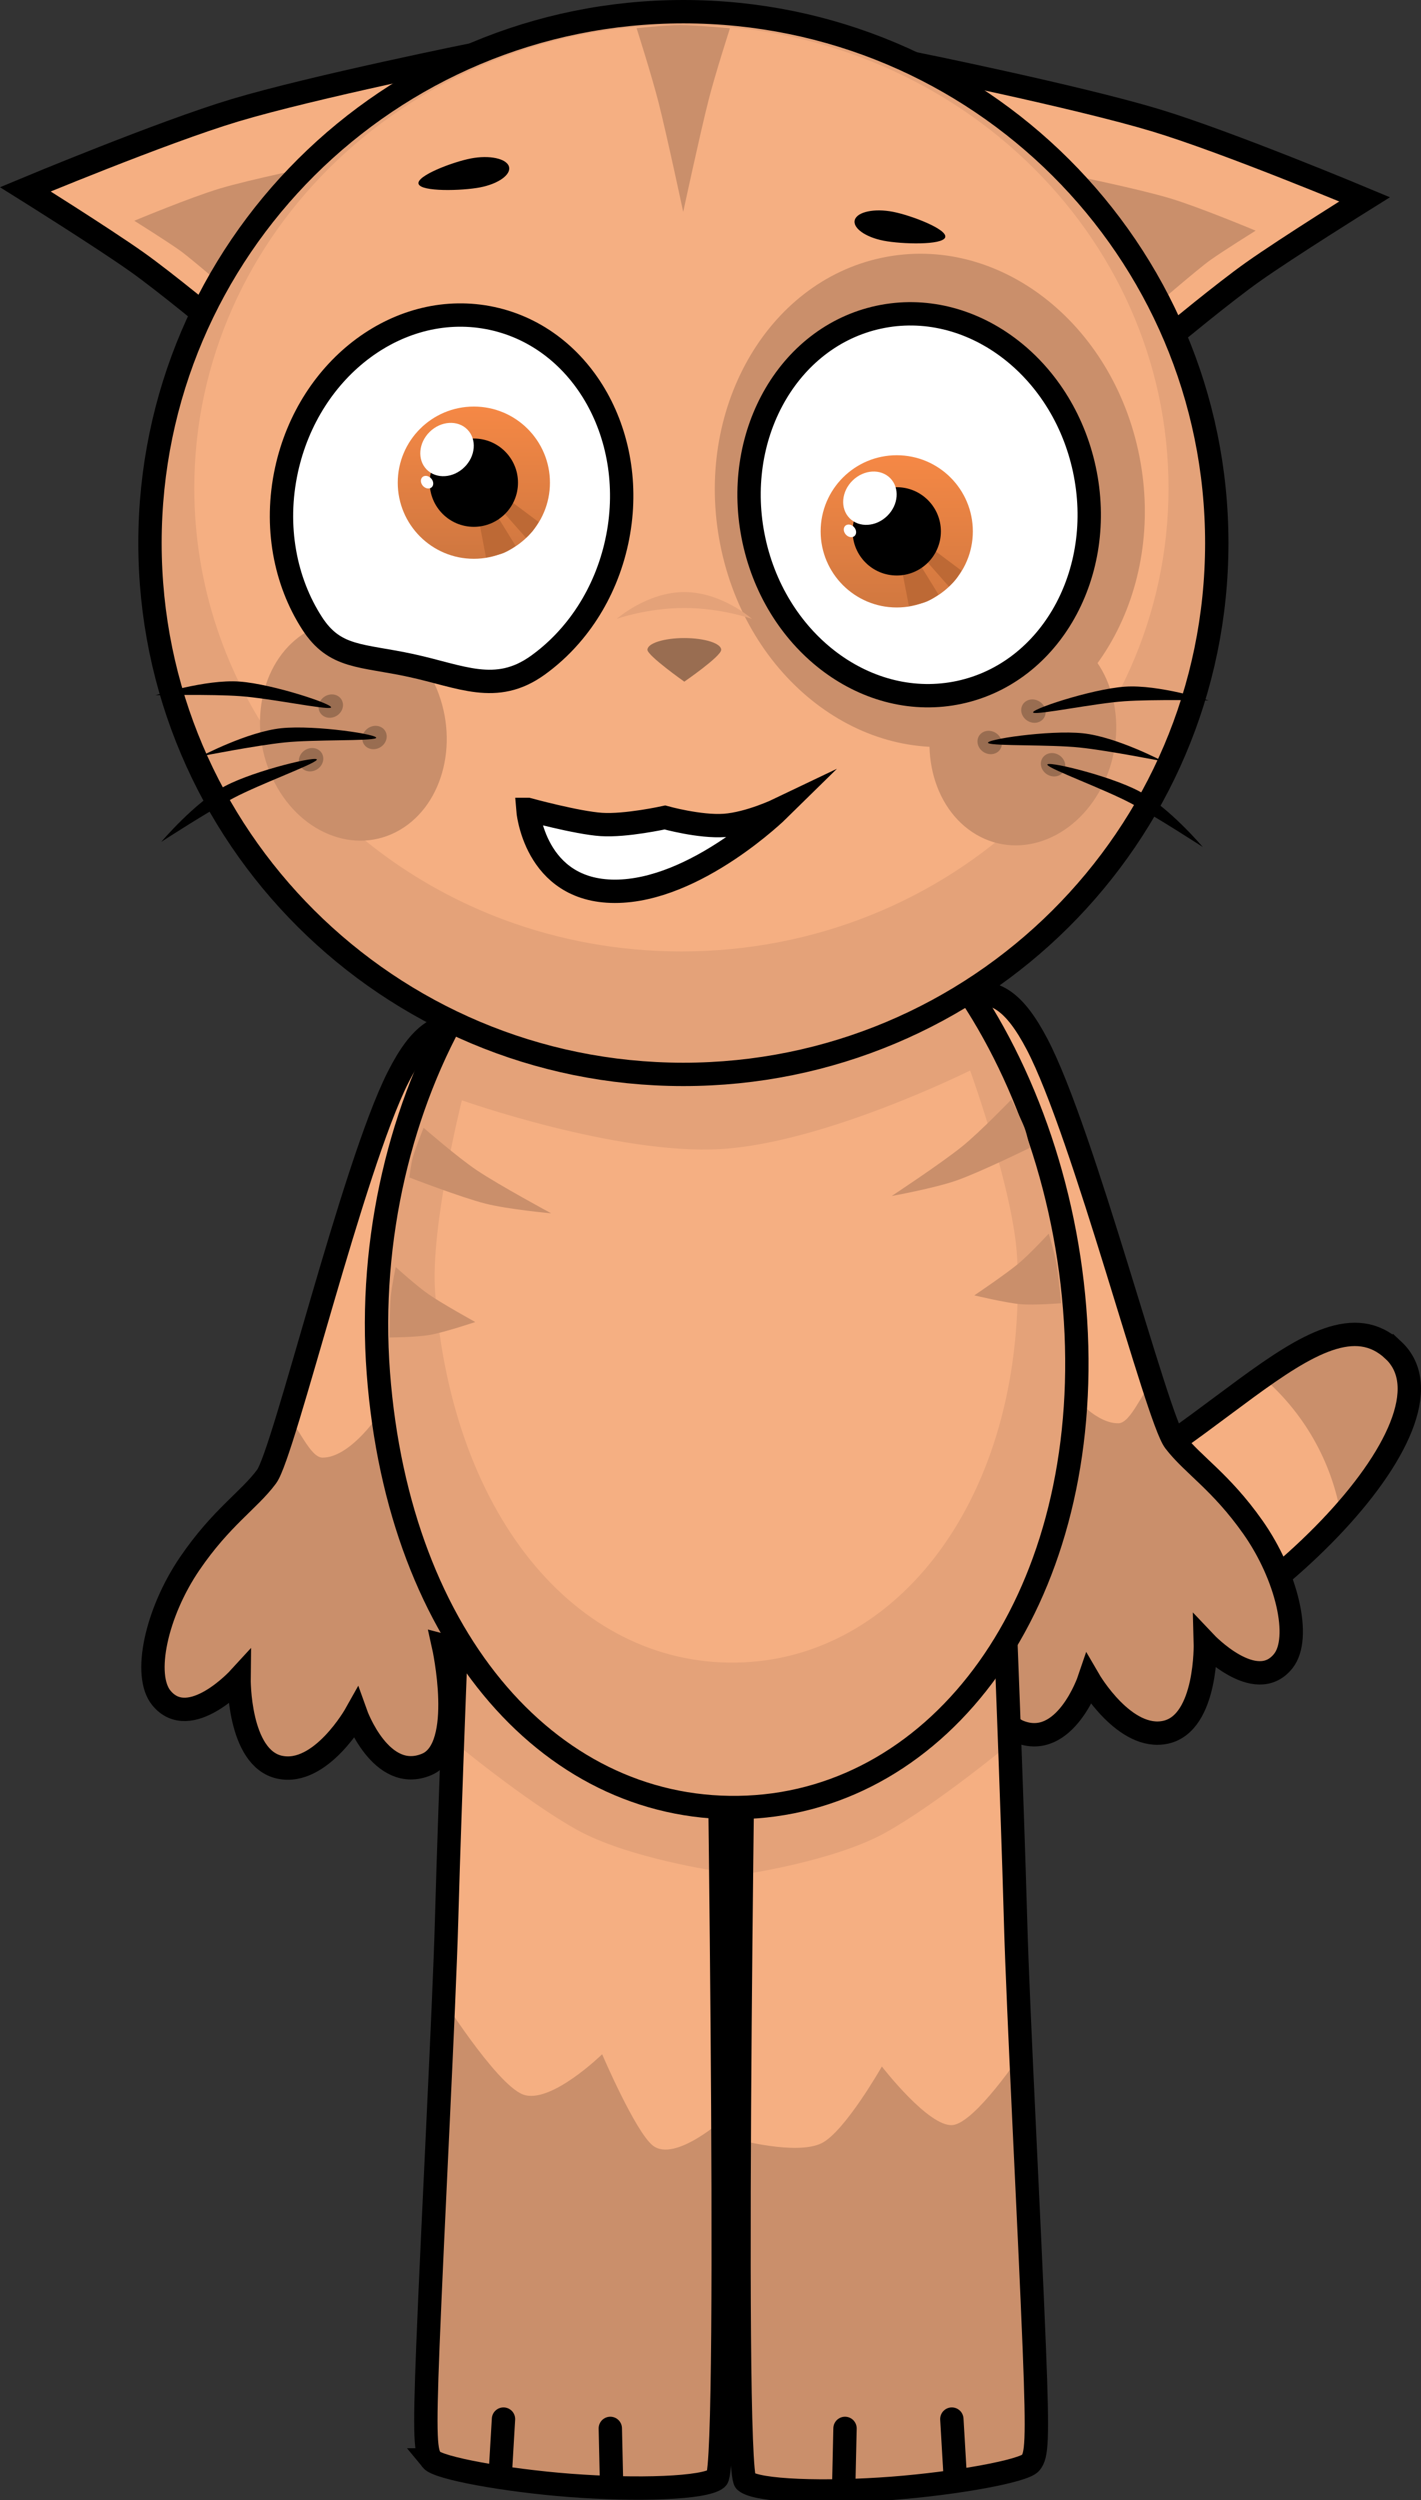 <svg version="1.1" xmlns="http://www.w3.org/2000/svg" xmlns:xlink="http://www.w3.org/1999/xlink" width="152.135" height="267.575" viewBox="0,0,152.135,267.575"><rect x="0" y="0" width="152.135" height="267.575" fill="#333333" stroke="none"/><defs><linearGradient x1="212.562" y1="112.14" x2="212.554" y2="128.433" gradientUnits="userSpaceOnUse" id="color-1"><stop offset="0" stop-color="#f58845"/><stop offset="1" stop-color="#cf7740"/></linearGradient><linearGradient x1="257.838" y1="117.349" x2="257.83" y2="133.643" gradientUnits="userSpaceOnUse" id="color-2"><stop offset="0" stop-color="#f58845"/><stop offset="1" stop-color="#d17840"/></linearGradient></defs><g transform="translate(-161.827,-68.625)"><g data-paper-data="{&quot;isPaintingLayer&quot;:true}" fill-rule="nonzero" stroke-linejoin="miter" stroke-miterlimit="10" stroke-dasharray="" stroke-dashoffset="0" style="mix-blend-mode: normal"><g stroke="#000000" stroke-linecap="butt"><path d="M310.997,213.128c8.302,7.754 -15.285,30.987 -33.612,36.513c-18.328,5.525 -34.435,5.858 -35.977,0.744c-1.542,-5.115 12.065,-13.74 30.393,-19.266c18.328,-5.525 31.107,-25.546 39.196,-17.991z" fill="#f5af82" stroke-width="0"/><path d="M310.997,213.128c3.908,3.65 0.751,10.729 -5.597,17.776c-0.978,-5.896 -4.039,-11.152 -8.45,-14.917c5.709,-4.022 10.364,-6.299 14.047,-2.859z" fill="#ca8f6b" stroke-width="0"/><path d="M310.997,213.128c8.302,7.754 -15.285,30.987 -33.612,36.513c-18.328,5.525 -34.435,5.858 -35.977,0.744c-1.542,-5.115 12.065,-13.74 30.393,-19.266c18.328,-5.525 31.107,-25.546 39.196,-17.991z" fill="none" stroke-width="2.5"/></g><g data-paper-data="{&quot;index&quot;:null}" stroke="#000000" stroke-linecap="butt"><path d="M261.058,183.767c0.166,-5.133 1.176,-8.194 4.393,-8.758c2.877,-0.504 4.957,0.709 7.403,5.371c4.995,9.523 12.83,40.015 14.735,42.511c1.91,2.503 4.921,4.287 8.378,9.196c3.645,5.176 5.218,11.862 3.244,14.329c-2.965,3.706 -8.338,-1.978 -8.338,-1.978c0,0 0.238,8.553 -4.206,9.579c-4.415,1.019 -8.25,-5.586 -8.25,-5.586c0,0 -2.554,7.525 -7.496,5.528c-4.255,-1.719 -1.987,-12.676 -1.987,-12.676c0,0 -6.539,1.832 -8.327,-1.982c-1.682,-3.587 4.608,-8.743 7.155,-11.396c2.091,-2.179 -6.993,-35.26 -6.706,-44.138z" data-paper-data="{&quot;index&quot;:null}" fill="#f5af82" stroke-width="0"/><path d="M267.334,219.961c1.44,0.278 3.311,2.447 4.799,1.756c2.078,-0.965 3.577,-4.961 3.577,-4.961c0,0 2.993,4.248 5.859,4.202c1.37,-0.022 2.607,-3.607 3.668,-4.264c1.056,3.275 1.884,5.584 2.353,6.198c1.91,2.503 4.921,4.287 8.378,9.196c3.645,5.176 5.218,11.862 3.244,14.329c-2.965,3.706 -8.338,-1.978 -8.338,-1.978c0,0 0.238,8.553 -4.206,9.579c-4.415,1.019 -8.25,-5.586 -8.25,-5.586c0,0 -2.554,7.525 -7.496,5.528c-4.255,-1.719 -1.987,-12.676 -1.987,-12.676c0,0 -6.539,1.832 -8.327,-1.982c-1.682,-3.587 4.608,-8.743 7.155,-11.396c0.588,-0.613 0.292,-3.669 -0.43,-7.944z" data-paper-data="{&quot;index&quot;:null}" fill="#ca8f6b" stroke-width="0"/><path d="M261.058,183.767c0.166,-5.133 1.176,-8.194 4.393,-8.758c2.877,-0.504 4.957,0.709 7.403,5.371c4.995,9.523 12.83,40.015 14.735,42.511c1.91,2.503 4.921,4.287 8.378,9.196c3.645,5.176 5.218,11.862 3.244,14.329c-2.965,3.706 -8.338,-1.978 -8.338,-1.978c0,0 0.238,8.553 -4.206,9.579c-4.415,1.019 -8.25,-5.586 -8.25,-5.586c0,0 -2.554,7.525 -7.496,5.528c-4.255,-1.719 -1.987,-12.676 -1.987,-12.676c0,0 -6.539,1.832 -8.327,-1.982c-1.682,-3.587 4.608,-8.743 7.155,-11.396c2.091,-2.179 -6.993,-35.26 -6.706,-44.138z" data-paper-data="{&quot;index&quot;:null}" fill="none" stroke-width="2.5"/></g><g stroke="#000000" stroke-linecap="butt"><path d="M216.289,187.132c0.425,8.873 -8.147,42.091 -6.022,44.237c2.587,2.613 8.956,7.671 7.331,11.284c-1.728,3.841 -8.295,2.111 -8.295,2.111c0,0 2.437,10.92 -1.79,12.705c-4.91,2.073 -7.58,-5.412 -7.58,-5.412c0,0 -3.732,6.663 -8.162,5.713c-4.459,-0.957 -4.353,-9.512 -4.353,-9.512c0,0 -5.285,5.767 -8.307,2.107c-2.011,-2.436 -0.542,-9.145 3.022,-14.377c3.381,-4.962 6.364,-6.792 8.235,-9.325c1.866,-2.525 9.228,-33.135 14.075,-42.734c2.373,-4.7 4.434,-5.944 7.319,-5.485c3.226,0.514 4.282,3.559 4.528,8.689z" data-paper-data="{&quot;index&quot;:null}" fill="#f5af82" stroke-width="0"/><path d="M210.267,231.368c2.587,2.613 8.956,7.671 7.331,11.284c-1.728,3.841 -8.295,2.111 -8.295,2.111c0,0 2.437,10.92 -1.79,12.705c-4.91,2.073 -7.58,-5.412 -7.58,-5.412c0,0 -3.732,6.663 -8.162,5.713c-4.459,-0.957 -4.353,-9.512 -4.353,-9.512c0,0 -5.285,5.767 -8.307,2.107c-2.011,-2.436 -0.542,-9.145 3.022,-14.377c3.381,-4.962 6.364,-6.792 8.235,-9.325c0.459,-0.621 1.251,-2.943 2.256,-6.233c1.071,0.64 2.363,4.205 3.733,4.206c2.866,0.002 5.793,-4.292 5.793,-4.292c0,0 1.56,3.972 3.653,4.905c1.499,0.668 3.336,-1.53 4.772,-1.83c-0.656,4.286 -0.905,7.347 -0.307,7.95z" data-paper-data="{&quot;index&quot;:null}" fill="#ca8f6b" stroke-width="0"/><path d="M216.289,187.132c0.425,8.873 -8.147,42.091 -6.022,44.237c2.587,2.613 8.956,7.671 7.331,11.284c-1.728,3.841 -8.295,2.111 -8.295,2.111c0,0 2.437,10.92 -1.79,12.705c-4.91,2.073 -7.58,-5.412 -7.58,-5.412c0,0 -3.732,6.663 -8.162,5.713c-4.459,-0.957 -4.353,-9.512 -4.353,-9.512c0,0 -5.285,5.767 -8.307,2.107c-2.011,-2.436 -0.542,-9.145 3.022,-14.377c3.381,-4.962 6.364,-6.792 8.235,-9.325c1.866,-2.525 9.228,-33.135 14.075,-42.734c2.373,-4.7 4.434,-5.944 7.319,-5.485c3.226,0.514 4.282,3.559 4.528,8.689z" data-paper-data="{&quot;index&quot;:null}" fill="none" stroke-width="2.5"/></g><g data-paper-data="{&quot;index&quot;:null}" stroke="#000000" stroke-linecap="butt"><path d="M259.546,75.396c0,0 17.613,3.576 25.947,6.085c7.749,2.333 22.431,8.478 22.431,8.478c0,0 -8.272,5.16 -11.949,7.761c-3.152,2.229 -8.782,6.901 -8.782,6.901z" fill="#f5af82" stroke-width="2.5"/><path d="M276.54,87.378c0,0 7.178,1.457 10.575,2.48c3.158,0.951 9.141,3.455 9.141,3.455c0,0 -3.371,2.103 -4.87,3.163c-1.285,0.909 -6.58,5.478 -6.58,5.478z" fill="#ca8f6b" stroke-width="0"/></g><g stroke="#000000" stroke-linecap="butt"><path d="M185.257,103.57c0,0 -5.625,-4.677 -8.775,-6.91c-3.675,-2.604 -11.942,-7.773 -11.942,-7.773c0,0 14.688,-6.131 22.439,-8.456c8.337,-2.501 25.953,-6.059 25.953,-6.059z" fill="#f5af82" stroke-width="2.5"/><path d="M187.646,100.905c0,0 -5.291,-4.574 -6.575,-5.484c-1.498,-1.061 -4.867,-3.168 -4.867,-3.168c0,0 5.986,-2.499 9.145,-3.446c3.398,-1.019 10.577,-2.469 10.577,-2.469z" fill="#ca8f6b" stroke-width="0"/></g><g data-paper-data="{&quot;index&quot;:null}" stroke="#000000" stroke-linecap="butt"><path d="M257.327,334.95c-7.121,0.544 -14.455,0.322 -15.701,-0.752c-1.526,-1.316 0,-96.437 0,-96.437h27.632c0,0 0.925,22.972 1.301,36.573c0.266,9.629 1.492,32.695 2.003,45.627c0.4,10.115 0.248,11.473 -0.395,12.262c-0.705,0.864 -7.827,2.191 -14.84,2.727z" fill="#f5af82" stroke-width="0"/><path d="M269.769,250.979c0.051,1.377 0.158,4.279 0.158,4.279c0,0 -7.774,6.445 -13.313,9.522c-5.539,3.076 -15.257,4.466 -15.257,4.466l0.269,-31.485h27.632c0,0 0.232,5.759 0.511,13.218z" fill="#e4a279" stroke-width="0"/><path d="M257.327,334.95c-7.121,0.544 -14.455,0.322 -15.701,-0.752c-0.445,-0.384 -1.003,-36.623 -1.003,-36.623c0,0 6.468,1.78 9.177,0.432c2.476,-1.232 6.442,-8.203 6.442,-8.203c0,0 5.012,6.504 7.57,6.267c2.413,-0.224 7.367,-7.652 7.367,-7.652c0,0 1.202,26.97 1.383,31.542c0.4,10.115 0.248,11.473 -0.395,12.262c-0.705,0.864 -7.827,2.191 -14.84,2.727z" fill="#ca8f6b" stroke-width="0"/><path d="M257.327,334.95c-7.121,0.544 -14.455,0.322 -15.701,-0.752c-1.526,-1.316 0,-96.437 0,-96.437h27.632c0,0 0.925,22.972 1.301,36.573c0.266,9.629 1.492,32.695 2.003,45.627c0.4,10.115 0.248,11.473 -0.395,12.262c-0.705,0.864 -7.827,2.191 -14.84,2.727z" fill="none" stroke-width="2.5"/></g><g stroke="#000000" stroke-linecap="butt"><path d="M208.036,331.91c-0.644,-0.789 -0.795,-2.147 -0.395,-12.262c0.511,-12.931 1.737,-35.998 2.003,-45.627c0.376,-13.602 1.301,-36.573 1.301,-36.573h27.632c0,0 1.526,95.12 0,96.437c-1.245,1.074 -8.58,1.296 -15.701,0.752c-7.012,-0.536 -14.134,-1.863 -14.84,-2.727z" fill="#f5af82" stroke-width="0"/><path d="M210.945,237.448h27.632l0.269,31.485c0,0 -9.718,-1.39 -15.257,-4.466c-5.539,-3.076 -13.313,-9.522 -13.313,-9.522c0,0 0.107,-2.902 0.158,-4.279c0.279,-7.459 0.511,-13.218 0.511,-13.218z" fill="#e4a279" stroke-width="0"/><path d="M208.036,331.91c-0.644,-0.789 -0.795,-2.147 -0.395,-12.262c0.181,-4.572 1.049,-37.875 1.049,-37.875c0,0 6.19,9.902 9.121,11.021c2.936,1.121 8.482,-4.302 8.482,-4.302c0,0 3.531,8.243 5.407,9.756c2.403,1.937 7.865,-3.05 7.865,-3.05c0,0 -0.608,38.36 -0.989,38.689c-1.245,1.074 -8.58,1.296 -15.701,0.752c-7.012,-0.536 -14.134,-1.863 -14.84,-2.727z" fill="#ca8f6b" stroke-width="0"/><path d="M208.036,331.91c-0.644,-0.789 -0.795,-2.147 -0.395,-12.262c0.511,-12.931 1.737,-35.998 2.003,-45.627c0.376,-13.602 1.301,-36.573 1.301,-36.573h27.632c0,0 1.526,95.12 0,96.437c-1.245,1.074 -8.58,1.296 -15.701,0.752c-7.012,-0.536 -14.134,-1.863 -14.84,-2.727z" fill="none" stroke-width="2.5"/></g><g stroke="#000000" stroke-linecap="butt"><path d="M277.047,211.34c1.274,28.915 -14.572,49.806 -35.215,50.716c-20.643,0.91 -37.308,-17.608 -39.498,-46.483c-2.189,-28.86 14.241,-57.319 34.884,-58.229c20.643,-0.91 38.555,25.08 39.829,53.996z" fill="#e4a279" stroke-width="0"/><path d="M270.73,203.368c1.086,24.636 -12.116,42.423 -29.334,43.181c-17.218,0.759 -31.133,-15.031 -32.983,-39.634c-0.529,-7.038 2.864,-20.524 2.864,-20.524c0,0 16.556,5.868 27.698,5.22c11.142,-0.648 26.715,-8.41 26.715,-8.41c0,0 4.726,13.061 5.039,20.167z" fill="#f5af82" stroke-width="0"/><path d="M277.047,211.34c1.274,28.915 -14.572,49.806 -35.215,50.716c-20.643,0.91 -37.308,-17.608 -39.498,-46.483c-2.189,-28.86 14.241,-57.319 34.884,-58.229c20.643,-0.91 38.555,25.08 39.829,53.996z" fill="none" stroke-width="2.5"/></g><g stroke-linecap="butt"><g stroke="#000000"><path d="M292.098,126.775c-0.016,31.409 -25.596,56.859 -57.135,56.843c-24.698,-0.012 -45.727,-15.637 -53.679,-37.499c-2.203,-6.055 -3.402,-12.589 -3.399,-19.402c0.016,-31.409 25.596,-56.859 57.135,-56.843c31.539,0.016 57.094,25.491 57.079,56.9z" fill="#e4a279" stroke-width="0"/><path d="M286.931,120.897c-0.014,27.386 -23.374,49.575 -52.176,49.561c-6.672,-0.003 -13.051,-1.198 -18.915,-3.372c-19.447,-7.211 -33.222,-25.199 -33.212,-46.24c0.014,-27.386 23.374,-49.575 52.176,-49.561c28.802,0.014 52.14,22.227 52.127,49.612z" fill="#f5af82" stroke-width="0"/><path d="M292.098,126.775c-0.016,31.409 -25.596,56.859 -57.135,56.843c-31.539,-0.016 -57.094,-25.491 -57.079,-56.9c0.016,-31.409 25.596,-56.859 57.135,-56.843c31.539,0.016 57.094,25.491 57.079,56.9z" fill="none" stroke-width="2.5"/></g><path d="M208.344,141.808c2.734,5.867 1.063,12.878 -3.733,15.659c-4.796,2.781 -10.901,0.279 -13.636,-5.588c-2.734,-5.867 -1.063,-12.878 3.733,-15.659c4.796,-2.781 10.901,-0.279 13.636,5.588z" fill="#ca8f6b" stroke="none" stroke-width="0"/><path d="M276.298,136.73c4.794,2.786 6.458,9.798 3.718,15.662c-2.74,5.864 -8.848,8.36 -13.641,5.575c-4.794,-2.786 -6.458,-9.798 -3.718,-15.662c2.74,-5.864 8.848,-8.36 13.641,-5.575z" data-paper-data="{&quot;index&quot;:null}" fill="#ca8f6b" stroke="none" stroke-width="0"/></g><path d="M283.814,117.461c2.829,14.343 -4.923,28.084 -17.316,30.691c-12.393,2.607 -24.733,-6.907 -27.562,-21.25c-2.829,-14.343 4.923,-28.084 17.316,-30.691c12.393,-2.607 24.733,6.907 27.562,21.25z" fill="#ca8f6b" stroke="none" stroke-width="0" stroke-linecap="butt"/><path d="M227.857,126.609c-1.223,5.648 -4.383,10.306 -8.48,13.237c-4.449,3.183 -8.198,1.163 -13.545,0.005c-5.347,-1.158 -8.159,-0.744 -10.6,-4.533c-2.883,-4.474 -4.037,-10.364 -2.738,-16.366c2.4,-11.085 12.261,-18.357 22.027,-16.243c9.765,2.114 15.736,12.814 13.336,23.899z" fill="#ffffff" stroke="#000000" stroke-width="2.5" stroke-linecap="butt"/><g stroke="none" stroke-linecap="butt"><g><path d="M204.411,120.282c0.002,-4.499 3.652,-8.145 8.151,-8.143c4.499,0.002 8.145,3.652 8.143,8.151c-0.002,4.499 -3.652,8.145 -8.151,8.143c-4.499,-0.002 -8.145,-3.652 -8.143,-8.151z" fill="url(#color-1)" stroke-width="0.5"/><path d="M213.862,128.296l-0.758,-3.953l1.867,-0.627l2.062,3.341c0,0 -0.848,0.632 -1.538,0.842c-0.675,0.206 -1.633,0.397 -1.633,0.397z" fill="#bd6935" stroke-width="0"/><path d="M218.145,126.196l-2.597,-2.941l1.015,-0.954l2.923,2.191c0,0 -0.343,0.593 -0.613,0.937c-0.27,0.343 -0.728,0.767 -0.728,0.767z" fill="#bd6935" stroke-width="0"/></g><path d="M207.833,120.284c0.001,-2.61 2.118,-4.724 4.728,-4.723c2.61,0.001 4.724,2.118 4.723,4.728c-0.001,2.61 -2.118,4.724 -4.728,4.723c-2.61,-0.001 -4.724,-2.118 -4.723,-4.728z" fill="#000000" stroke-width="0.5"/><path d="M211.541,118.634c-1.206,1.179 -3.013,1.287 -4.037,0.24c-1.023,-1.047 -0.876,-2.851 0.33,-4.03c1.206,-1.179 3.013,-1.287 4.037,-0.24c1.023,1.047 0.876,2.851 -0.33,4.03z" fill="#ffffff" stroke-width="0"/><path d="M208.045,119.904c0.242,0.326 0.216,0.739 -0.057,0.921c-0.274,0.182 -0.692,0.066 -0.934,-0.261c-0.242,-0.326 -0.216,-0.739 0.057,-0.921c0.274,-0.182 0.692,-0.066 0.934,0.261z" fill="#ffffff" stroke-width="0"/></g><path d="M255.907,102.575c9.767,-2.104 19.622,5.178 22.01,16.265c2.389,11.087 -3.593,21.781 -13.36,23.885c-9.767,2.104 -19.622,-5.178 -22.01,-16.265c-2.389,-11.087 3.593,-21.781 13.36,-23.885z" data-paper-data="{&quot;index&quot;:null}" fill="#ffffff" stroke="#000000" stroke-width="2.5" stroke-linecap="butt"/><g stroke="none" stroke-linecap="butt"><g><path d="M249.687,125.492c0.002,-4.499 3.652,-8.145 8.151,-8.143c4.499,0.002 8.145,3.652 8.143,8.151c-0.002,4.499 -3.652,8.145 -8.151,8.143c-4.499,-0.002 -8.145,-3.652 -8.143,-8.151z" fill="url(#color-2)" stroke-width="0.5"/><path d="M259.137,133.505l-0.758,-3.953l1.867,-0.627l2.062,3.341c0,0 -0.848,0.632 -1.538,0.842c-0.675,0.206 -1.633,0.397 -1.633,0.397z" fill="#bd6935" stroke-width="0"/><path d="M263.42,131.405l-2.597,-2.941l1.015,-0.954l2.923,2.191c0,0 -0.343,0.593 -0.613,0.937c-0.27,0.343 -0.728,0.767 -0.728,0.767z" fill="#bd6935" stroke-width="0"/></g><path d="M253.109,125.493c0.001,-2.61 2.118,-4.724 4.728,-4.723c2.61,0.001 4.724,2.118 4.723,4.728c-0.001,2.61 -2.118,4.724 -4.728,4.723c-2.61,-0.001 -4.724,-2.118 -4.723,-4.728z" fill="#000000" stroke-width="0.5"/><path d="M256.816,123.843c-1.206,1.179 -3.013,1.287 -4.037,0.24c-1.023,-1.047 -0.876,-2.851 0.33,-4.03c1.206,-1.179 3.013,-1.287 4.037,-0.24c1.023,1.047 0.876,2.851 -0.33,4.03z" fill="#ffffff" stroke-width="0"/><path d="M253.32,125.113c0.242,0.326 0.216,0.739 -0.057,0.921c-0.274,0.182 -0.692,0.066 -0.934,-0.261c-0.242,-0.326 -0.216,-0.739 0.057,-0.921c0.274,-0.182 0.692,-0.066 0.934,0.261z" fill="#ffffff" stroke-width="0"/></g><path d="M216.312,86.44c0.276,0.854 -1.101,1.856 -3.075,2.238c-1.974,0.382 -6.322,0.487 -6.597,-0.367c-0.276,-0.854 3.624,-2.344 5.599,-2.726c1.974,-0.382 3.798,0.001 4.074,0.855z" fill="#000000" stroke="none" stroke-width="0" stroke-linecap="butt"/><path d="M257.425,91.294c1.974,0.384 5.873,1.878 5.596,2.732c-0.277,0.854 -4.624,0.744 -6.598,0.36c-1.974,-0.384 -3.35,-1.387 -3.073,-2.241c0.277,-0.854 2.101,-1.235 4.075,-0.851z" data-paper-data="{&quot;index&quot;:null}" fill="#000000" stroke="none" stroke-width="0" stroke-linecap="butt"/><path d="M218.338,155.257c0,0 5.249,1.438 7.875,1.612c2.626,0.174 6.801,-0.751 6.801,-0.751c0,0 3.721,1.041 6.383,0.851c2.662,-0.189 5.815,-1.699 5.815,-1.699c0,0 -8.901,8.756 -17.557,8.752c-8.657,-0.004 -9.317,-8.765 -9.317,-8.765z" fill="#ffffff" stroke="#000000" stroke-width="2.5" stroke-linecap="round"/><path d="M205.658,194.653c0,0 0.152,-1.398 0.38,-2.198c0.271,-0.949 1.137,-3.124 1.137,-3.124c0,0 3.641,3.167 5.69,4.54c2.438,1.634 7.976,4.617 7.976,4.617c0,0 -4.59,-0.419 -7.026,-1.034c-2.613,-0.66 -8.158,-2.802 -8.158,-2.802z" fill="#ca8f6b" stroke="none" stroke-width="0" stroke-linecap="butt"/><path d="M264.203,194.984c-2.372,0.827 -6.908,1.648 -6.908,1.648c0,0 5.254,-3.459 7.539,-5.301c1.92,-1.548 5.269,-5.023 5.269,-5.023c0,0 1.055,2.091 1.408,3.012c0.297,0.776 0.572,2.156 0.572,2.156c0,0 -5.335,2.621 -7.88,3.508z" data-paper-data="{&quot;index&quot;:null}" fill="#ca8f6b" stroke="none" stroke-width="0" stroke-linecap="butt"/><path d="M203.526,211.777c0,0 0.021,-3.04 0.14,-4.383c0.101,-1.135 0.529,-3.154 0.529,-3.154c0,0 2.249,2.037 3.52,2.915c1.522,1.051 4.997,2.966 4.997,2.966c0,0 -3.251,1.09 -4.821,1.373c-1.487,0.268 -4.365,0.283 -4.365,0.283z" fill="#ca8f6b" stroke="none" stroke-width="0" stroke-linecap="butt"/><path d="M271.062,208.21c-1.589,-0.144 -4.923,-0.943 -4.923,-0.943c0,0 3.293,-2.213 4.717,-3.394c1.189,-0.986 3.25,-3.213 3.25,-3.213c0,0 0.604,1.973 0.804,3.095c0.237,1.327 0.525,4.353 0.525,4.353c0,0 -2.868,0.238 -4.373,0.102z" data-paper-data="{&quot;index&quot;:null}" fill="#ca8f6b" stroke="none" stroke-width="0" stroke-linecap="butt"/><path d="" fill="#ca8f6b" stroke="#000000" stroke-width="0" stroke-linecap="butt"/><g stroke="none" stroke-linecap="butt"><g fill="#996d51" stroke-width="0.5"><path d="M195.985,144.651c-0.2,-0.644 0.201,-1.369 0.895,-1.619c0.694,-0.25 1.418,0.07 1.618,0.714c0.2,0.644 -0.201,1.369 -0.895,1.619c-0.694,0.25 -1.418,-0.07 -1.618,-0.714z"/><path d="M193.876,150.389c-0.2,-0.644 0.201,-1.369 0.895,-1.619c0.694,-0.25 1.418,0.07 1.618,0.714c0.2,0.644 -0.201,1.369 -0.895,1.619c-0.694,0.25 -1.418,-0.07 -1.618,-0.714z"/><path d="M200.665,148.014c-0.2,-0.644 0.201,-1.369 0.895,-1.619c0.694,-0.25 1.418,0.07 1.618,0.714c0.2,0.644 -0.201,1.369 -0.895,1.619c-0.694,0.25 -1.418,-0.07 -1.618,-0.714z"/></g><path d="M178.479,143.036c0,0 5.351,-1.722 8.979,-1.463c3.629,0.259 10.449,2.555 9.773,2.802c-0.601,0.22 -6.518,-1.014 -9.701,-1.241c-3.062,-0.219 -9.051,-0.097 -9.051,-0.097z" fill="#000000" stroke-width="0"/><path d="M179.094,158.728c0,0 3.636,-4.287 6.855,-5.982c3.219,-1.695 10.224,-3.345 9.78,-2.778c-0.395,0.504 -6.071,2.578 -8.895,4.066c-2.716,1.431 -7.739,4.694 -7.739,4.694z" fill="#000000" stroke-width="0"/><path d="M183.363,149.561c0,0 4.972,-2.623 8.591,-2.996c3.619,-0.373 10.734,0.708 10.11,1.068c-0.554,0.32 -6.595,0.129 -9.77,0.457c-3.054,0.315 -8.931,1.471 -8.931,1.471z" fill="#000000" stroke-width="0"/></g><g data-paper-data="{&quot;index&quot;:null}" stroke="none" stroke-linecap="butt"><g fill="#996d51" stroke-width="0.5"><path d="M272.105,145.902c-0.694,-0.251 -1.094,-0.976 -0.894,-1.62c0.2,-0.644 0.925,-0.963 1.619,-0.713c0.694,0.251 1.094,0.976 0.894,1.62c-0.2,0.644 -0.925,0.963 -1.619,0.713z"/><path d="M274.208,151.643c-0.694,-0.251 -1.094,-0.976 -0.894,-1.62c0.2,-0.644 0.925,-0.963 1.619,-0.713c0.694,0.251 1.094,0.976 0.894,1.62c-0.2,0.644 -0.925,0.963 -1.619,0.713z"/><path d="M267.422,149.261c-0.694,-0.251 -1.094,-0.976 -0.894,-1.62c0.2,-0.644 0.925,-0.963 1.619,-0.713c0.694,0.251 1.094,0.976 0.894,1.62c-0.2,0.644 -0.925,0.963 -1.619,0.713z"/></g><path d="M282.18,143.681c-3.184,0.224 -9.101,1.452 -9.703,1.232c-0.676,-0.248 6.147,-2.537 9.776,-2.792c3.629,-0.255 8.978,1.472 8.978,1.472c0,0 -5.989,-0.127 -9.051,0.088z" fill="#000000" stroke-width="0"/><path d="M282.866,154.581c-2.823,-1.49 -8.497,-3.57 -8.891,-4.074c-0.444,-0.567 6.56,1.089 9.777,2.788c3.217,1.698 6.849,5.989 6.849,5.989c0,0 -5.019,-3.269 -7.734,-4.702z" fill="#000000" stroke-width="0"/><path d="M277.411,148.632c-3.175,-0.33 -9.215,-0.145 -9.769,-0.466c-0.623,-0.361 6.493,-1.434 10.111,-1.058c3.618,0.377 8.588,3.004 8.588,3.004c0,0 -5.876,-1.162 -8.93,-1.48z" fill="#000000" stroke-width="0"/></g><path d="M239.04,138.175c-0,0.694 -3.95,3.408 -3.95,3.408c0,0 -3.947,-2.784 -3.947,-3.412c0,-0.694 1.769,-1.256 3.949,-1.254c2.181,0.001 3.948,0.564 3.948,1.258z" fill="#996d51" stroke="none" stroke-width="0" stroke-linecap="butt"/><path d="M235.099,131.994c4.004,0.002 7.249,2.879 7.249,2.879c0,0 -3.245,-1.171 -7.249,-1.173c-4.004,-0.002 -7.251,1.165 -7.251,1.165c0,0 3.247,-2.873 7.251,-2.871z" fill="#e4a279" stroke="none" stroke-width="0" stroke-linecap="butt"/><path d="M229.981,71.638c0,0 3.059,-0.332 4.667,-0.331c1.718,0.001 5.333,0.336 5.333,0.336c0,0 -1.565,4.835 -2.289,7.678c-0.905,3.552 -2.72,11.987 -2.72,11.987c0,0 -1.734,-8.147 -2.628,-11.671c-0.74,-2.917 -2.363,-7.998 -2.363,-7.998z" fill="#ca8f6b" stroke="none" stroke-width="0" stroke-linecap="butt"/><path d="M215.399,333.208l0.333,-5.667" fill="none" stroke="#000000" stroke-width="2.5" stroke-linecap="round"/><path d="M227.168,328.537l0.128,5.675" fill="none" stroke="#000000" stroke-width="2.5" stroke-linecap="round"/><path d="M252.168,334.212l0.128,-5.675" data-paper-data="{&quot;index&quot;:null}" fill="none" stroke="#000000" stroke-width="2.5" stroke-linecap="round"/><path d="M264.066,333.208l-0.333,-5.667" data-paper-data="{&quot;index&quot;:null}" fill="none" stroke="#000000" stroke-width="2.5" stroke-linecap="round"/></g></g></svg>